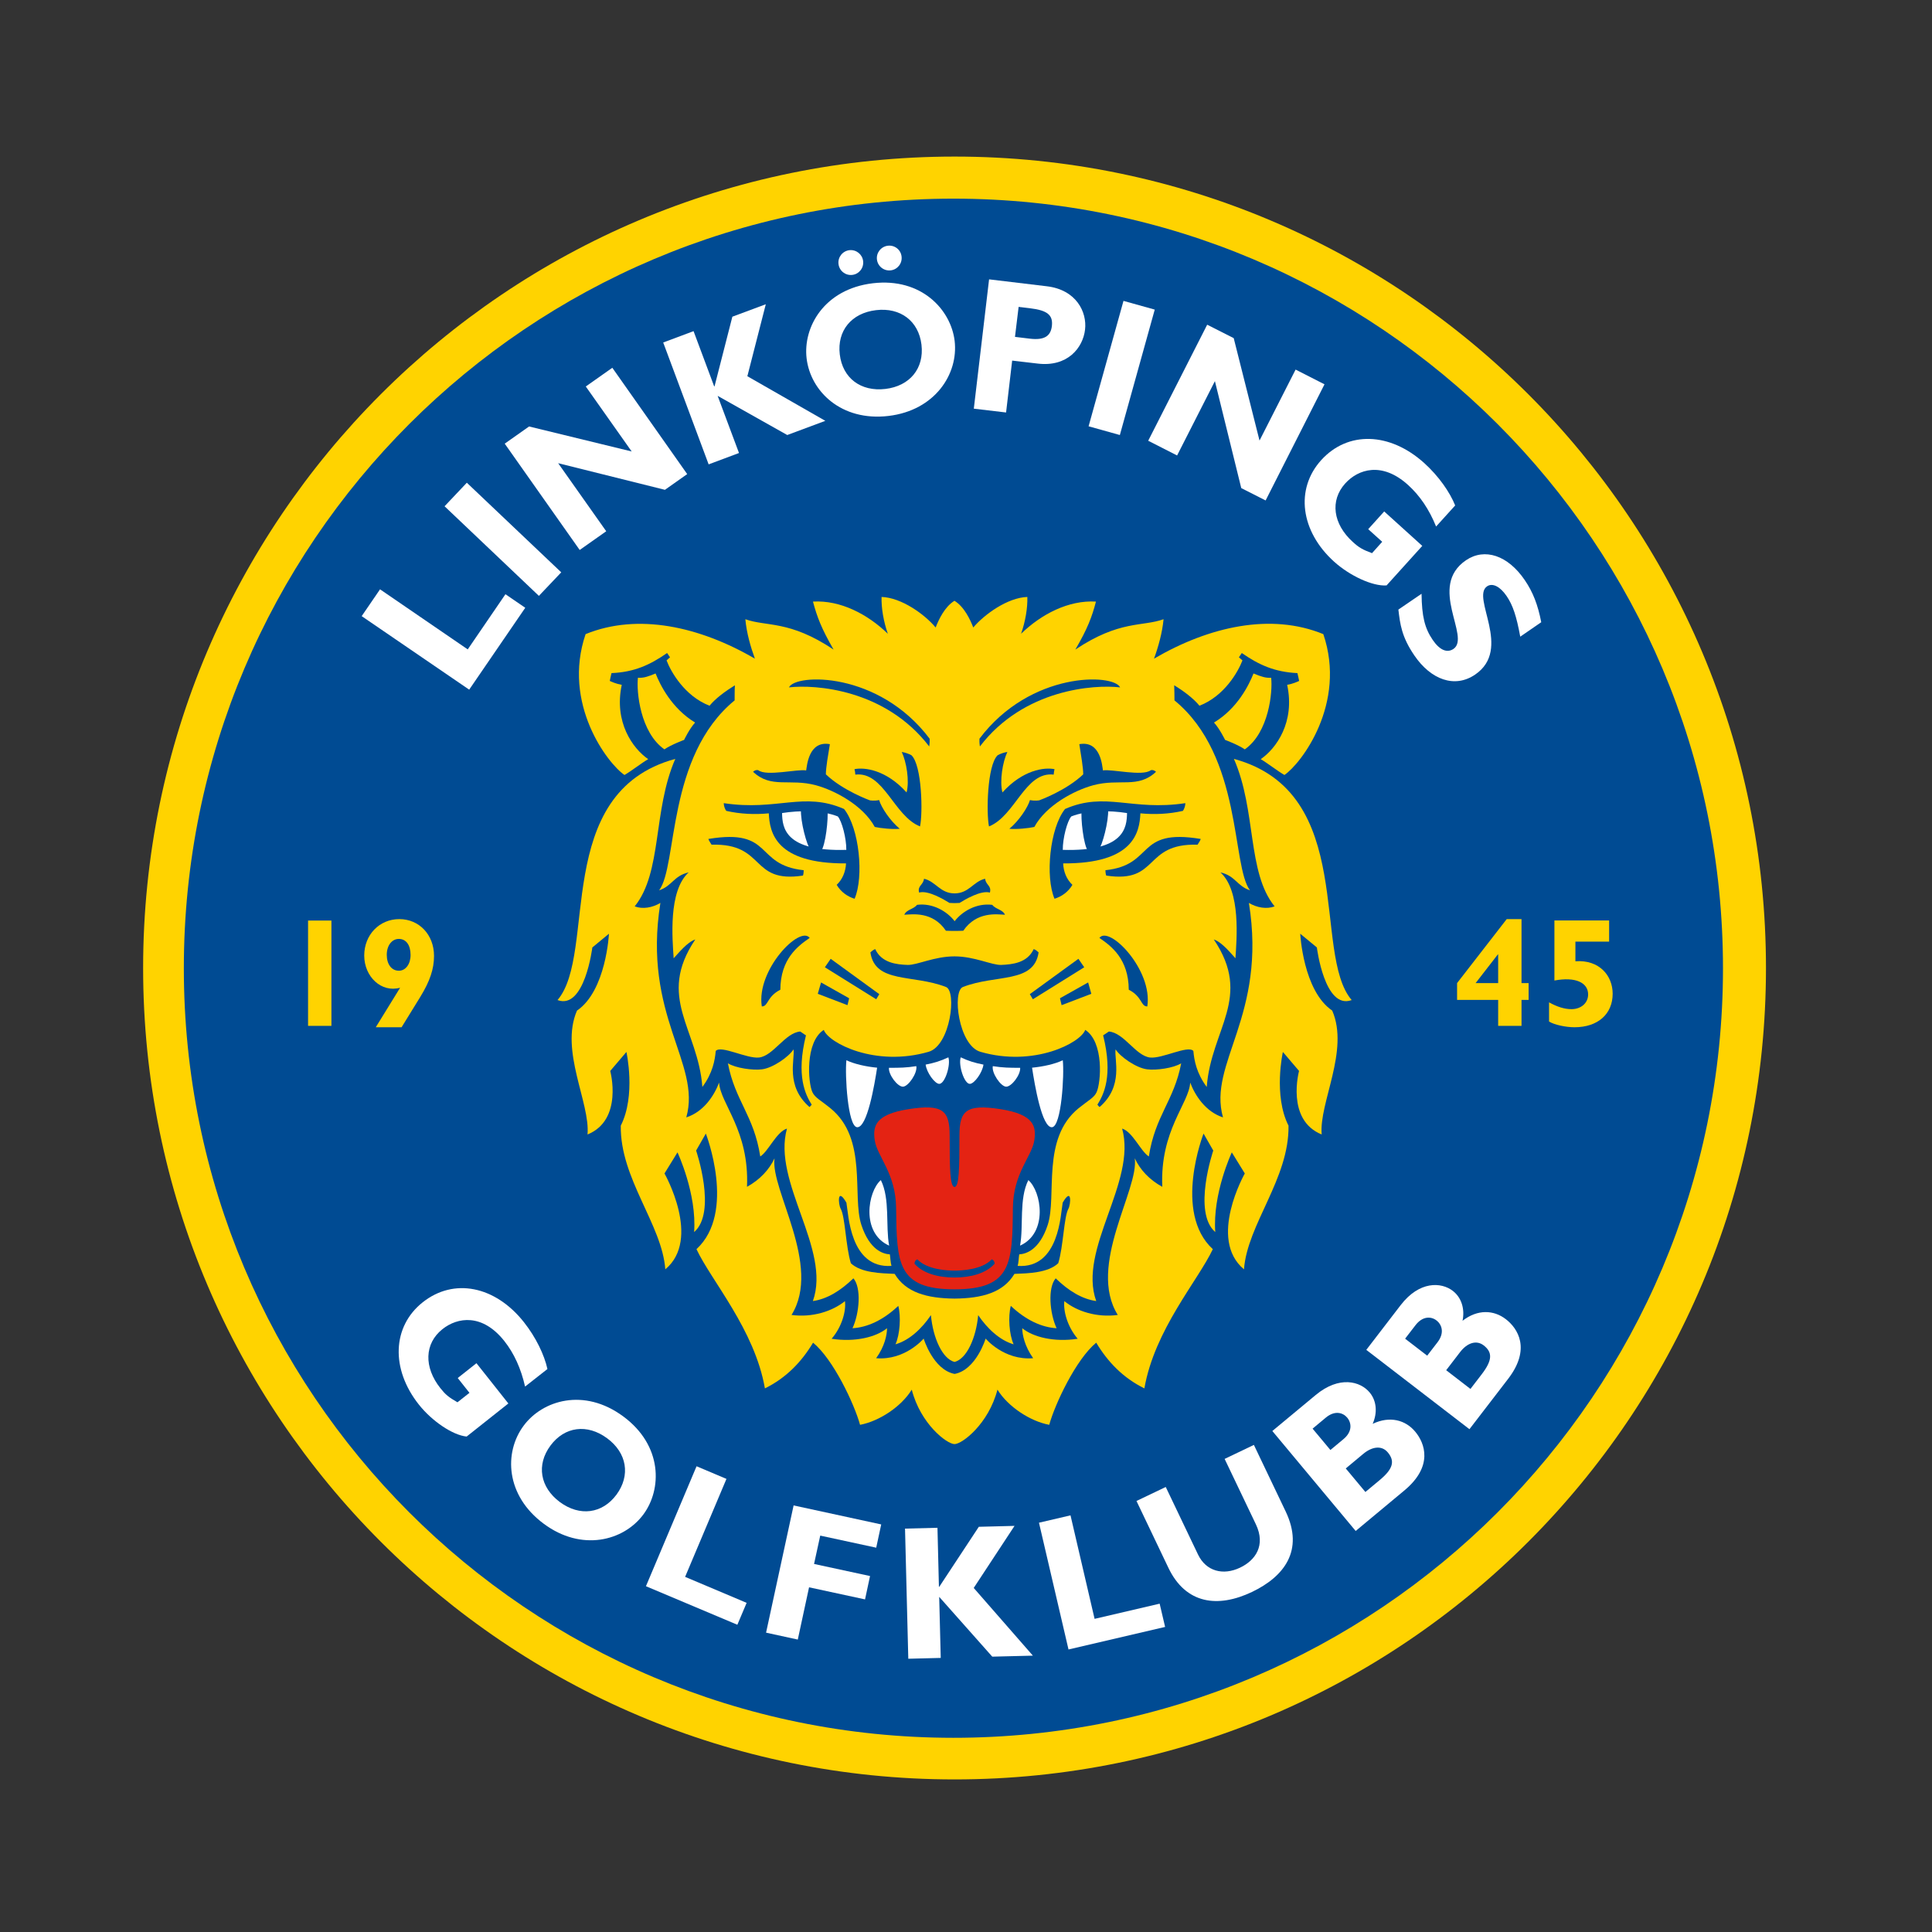 <?xml version="1.0" encoding="utf-8"?>
<!-- Generator: Adobe Illustrator 28.3.0, SVG Export Plug-In . SVG Version: 6.00 Build 0)  -->
<svg version="1.1" id="Lager_1" xmlns="http://www.w3.org/2000/svg" xmlns:xlink="http://www.w3.org/1999/xlink" x="0px" y="0px"
	 viewBox="0 0 212.6 212.6" style="enable-background:new 0 0 212.6 212.6;" xml:space="preserve">
<rect x="0" y="0" width="212.6" height="212.6" fill="#333333" stroke="none"/>
<style type="text/css">
	.st0{fill:#FFD300;}
	.st1{fill:#004B93;}
	.st2{fill:#FFFFFF;}
	.st3{fill-rule:evenodd;clip-rule:evenodd;fill:#004B93;}
	.st4{fill-rule:evenodd;clip-rule:evenodd;fill:#FFD300;}
	.st5{fill-rule:evenodd;clip-rule:evenodd;fill:#FFFFFF;}
	.st6{fill-rule:evenodd;clip-rule:evenodd;fill:#E42313;}
</style>
<g>
	<path class="st0" d="M105.04,195.81c49.31,0,89.29-39.98,89.29-89.29c0-49.31-39.98-89.29-89.29-89.29
		c-49.31,0-89.29,39.98-89.29,89.29C15.75,155.83,55.73,195.81,105.04,195.81z"/>
	<path class="st1" d="M104.89,191.23c46.77,0.01,84.7-37.89,84.71-84.66c0.01-46.77-37.89-84.7-84.66-84.71
		c-46.77-0.01-84.7,37.89-84.71,84.66C20.21,153.29,58.12,191.21,104.89,191.23z"/>
	<g>
		<path class="st2" d="M57.8,66.88l-6.17,9.01L39.8,67.8l2.02-2.95l9.65,6.61l4.15-6.07L57.8,66.88z"/>
		<path class="st2" d="M61.76,62.98l-2.46,2.59l-10.38-9.86l2.45-2.59L61.76,62.98z"/>
		<path class="st2" d="M75.62,52.17l-2.45,1.73l-11.75-2.93l5.29,7.49l-2.92,2.06l-8.25-11.7l2.68-1.89l11.29,2.75l-5.05-7.15
			l2.92-2.06L75.62,52.17z"/>
		<path class="st2" d="M82.24,41.4l8.58,4.91l-4.19,1.56l-7.66-4.31l2.35,6.29l-3.34,1.25l-5-13.41l3.34-1.25l2.27,6.08l0.04-0.01
			l1.96-7.66l3.68-1.37L82.24,41.4z"/>
		<path class="st2" d="M97.78,45.77c-5.21,0.62-8.59-2.71-9.02-6.33c-0.41-3.44,1.93-7.63,7.29-8.27c5.36-0.63,8.59,2.92,9,6.34
			C105.48,41.15,102.89,45.16,97.78,45.77z M94.98,28.73c0.09,0.75-0.44,1.43-1.19,1.52c-0.75,0.09-1.43-0.44-1.52-1.2
			c-0.09-0.75,0.45-1.43,1.2-1.52C94.22,27.45,94.89,27.98,94.98,28.73z M96.4,34.13c-2.71,0.32-4.3,2.27-3.99,4.87
			c0.31,2.61,2.31,4.12,5.02,3.8c2.69-0.32,4.28-2.26,3.97-4.87C101.09,35.33,99.09,33.81,96.4,34.13z M99.21,28.23
			c0.09,0.75-0.44,1.43-1.19,1.52c-0.75,0.09-1.43-0.44-1.52-1.19c-0.09-0.75,0.45-1.43,1.2-1.52
			C98.45,26.95,99.13,27.48,99.21,28.23z"/>
		<path class="st2" d="M115.18,31.5c3.25,0.38,4.45,2.83,4.22,4.77c-0.23,2-1.92,4.13-5.2,3.74l-2.82-0.33l-0.67,5.71l-3.55-0.42
			l1.68-14.23L115.18,31.5z M111.69,37.07l1.65,0.2c1.63,0.19,2.28-0.32,2.41-1.39c0.14-1.21-0.49-1.73-2.41-1.96l-1.25-0.15
			L111.69,37.07z"/>
		<path class="st2" d="M123.23,47.87l-3.44-0.96l3.84-13.8l3.44,0.96L123.23,47.87z"/>
		<path class="st2" d="M139.27,55.07l-2.68-1.36l-2.9-11.77l-4.16,8.18l-3.18-1.62l6.49-12.77l2.92,1.48l2.84,11.27l3.97-7.81
			l3.18,1.62L139.27,55.07z"/>
		<path class="st2" d="M158.03,57.94c-0.76-1.88-1.78-3.39-3.08-4.57c-2.88-2.61-5.5-1.74-6.92-0.17c-1.7,1.88-1.35,4.47,0.85,6.45
			c0.65,0.59,1.04,0.83,2.1,1.22l1.12-1.25l-1.54-1.39l1.76-1.95l4.19,3.79l-3.93,4.35c-1.54,0.11-4.05-1.06-5.77-2.61
			c-3.71-3.35-4.3-7.99-1.43-11.17c2.93-3.24,7.56-3.1,11.35,0.32c1.59,1.44,2.81,3.19,3.4,4.66L158.03,57.94z"/>
		<path class="st2" d="M167.29,70.06c-0.41-2.24-0.81-3.46-1.5-4.47c-0.72-1.06-1.56-1.47-2.15-1.07c-1.79,1.22,2.82,6.89-1.31,9.71
			c-2.27,1.55-4.89,0.54-6.69-2.1c-1.41-2.06-1.57-3.46-1.76-5.05l2.55-1.74c0.03,2.47,0.34,3.78,1.23,5.08
			c0.77,1.13,1.58,1.46,2.28,0.99c1.94-1.32-2.87-6.86,1.38-9.76c2.05-1.39,4.61-0.55,6.47,2.19c0.9,1.32,1.44,2.71,1.81,4.63
			L167.29,70.06z"/>
	</g>
	<g>
		<g>
			<path class="st0" d="M36.46,112.89H33.9V101.3h2.57V112.89z"/>
			<path class="st0" d="M44.03,108.69c-2.07,0.58-3.95-1.22-3.95-3.54c0-2.28,1.67-4.01,3.86-4.01c2.19,0,3.82,1.72,3.82,4.05
				c0,1.43-0.44,2.77-1.53,4.54l-2.04,3.31h-2.84L44.03,108.69z M43.89,103.32c-0.77,0-1.33,0.73-1.33,1.75
				c0,1.04,0.53,1.75,1.33,1.75c0.75,0,1.29-0.73,1.29-1.73C45.18,104,44.69,103.32,43.89,103.32z"/>
		</g>
	</g>
	<g>
		<g>
			<path class="st0" d="M167.43,108.18h0.78v1.85h-0.78v2.86h-2.57v-2.86h-4.52v-1.85l5.46-7.04h1.63V108.18z M162.38,108.18h2.48
				v-3.16h-0.03L162.38,108.18z"/>
			<path class="st0" d="M177.07,103.62h-3.71v2.16c2.63-0.19,4.1,1.58,4.1,3.57c0,2.24-1.63,3.69-4.2,3.69
				c-0.97,0-2.23-0.27-2.8-0.63v-2.11c0.88,0.49,1.7,0.75,2.46,0.75c1.07,0,1.84-0.68,1.84-1.62c0-1.31-1.41-1.97-3.71-1.53v-6.61
				h6.02V103.62z"/>
		</g>
	</g>
	<g>
		<path class="st2" d="M57.78,152.58c-0.45-1.98-1.2-3.64-2.29-5.02c-2.42-3.04-5.14-2.62-6.8-1.3c-1.99,1.58-2.07,4.19-0.22,6.51
			c0.55,0.69,0.89,0.98,1.87,1.54l1.32-1.04l-1.29-1.63l2.06-1.63l3.51,4.43l-4.59,3.64c-1.54-0.15-3.83-1.71-5.26-3.52
			c-3.11-3.92-2.93-8.59,0.42-11.25c3.42-2.72,7.97-1.82,11.14,2.18c1.33,1.68,2.25,3.61,2.59,5.16L57.78,152.58z"/>
		<path class="st2" d="M59.84,167.68c-4.22-3.12-4.4-7.86-2.22-10.79c2.06-2.79,6.63-4.23,10.97-1.02
			c4.34,3.21,4.26,8.01,2.21,10.78C68.61,169.6,63.97,170.75,59.84,167.68z M66.81,158.27c-2.19-1.62-4.68-1.3-6.24,0.81
			c-1.56,2.11-1.15,4.58,1.04,6.21c2.18,1.61,4.67,1.29,6.23-0.82C69.4,162.35,68.99,159.88,66.81,158.27z"/>
		<path class="st2" d="M81.14,178.79l-10.06-4.24l5.57-13.2l3.29,1.39l-4.55,10.78l6.77,2.86L81.14,178.79z"/>
		<path class="st2" d="M96.42,170.31l-6.16-1.33l-0.68,3.12l6.16,1.33L95.19,176l-6.16-1.33l-1.24,5.75l-3.49-0.76l3.03-14
			l9.64,2.09L96.42,170.31z"/>
		<path class="st2" d="M107.15,174.74l6.51,7.45l-4.47,0.11l-5.84-6.58l0.17,6.72l-3.57,0.09l-0.36-14.32l3.57-0.09l0.16,6.49h0.04
			l4.35-6.6l3.93-0.1L107.15,174.74z"/>
		<path class="st2" d="M128.21,179.03l-10.63,2.48l-3.25-13.95l3.47-0.81l2.65,11.39l7.16-1.67L128.21,179.03z"/>
		<path class="st2" d="M137.98,159l3.5,7.33c2.04,4.28-0.17,7.16-3.71,8.85c-3.75,1.79-7.29,1.34-9.2-2.66l-3.51-7.35l3.22-1.54
			l3.55,7.43c0.89,1.86,2.77,2.33,4.62,1.45c1.71-0.81,2.85-2.46,1.75-4.77l-3.44-7.2L137.98,159z"/>
		<path class="st2" d="M144.78,153.51c2.6-2.16,4.92-1.51,5.94-0.28c0.77,0.92,0.87,2.23,0.33,3.45c1.9-0.9,3.62-0.42,4.69,0.87
			c1.05,1.26,2.01,3.79-1.2,6.46l-5.36,4.46l-9.17-11L144.78,153.51z M146.4,159.56l1.44-1.2c1-0.83,0.89-1.78,0.41-2.36
			c-0.47-0.56-1.37-0.83-2.37,0.01l-1.44,1.2L146.4,159.56z M150.25,164.18l1.55-1.29c1.52-1.26,1.71-2.11,0.92-3.06
			c-0.67-0.81-1.74-0.65-2.71,0.16l-1.92,1.6L150.25,164.18z"/>
		<path class="st2" d="M154.13,143.62c2.06-2.68,4.47-2.55,5.74-1.57c0.95,0.73,1.34,1.98,1.07,3.29c1.66-1.29,3.44-1.2,4.77-0.17
			c1.3,1,2.79,3.26,0.24,6.57l-4.25,5.53l-11.35-8.73L154.13,143.62z M157.05,149.18l1.14-1.48c0.79-1.03,0.48-1.94-0.12-2.4
			c-0.58-0.45-1.52-0.5-2.31,0.53l-1.14,1.48L157.05,149.18z M161.81,152.84l1.23-1.6c1.2-1.56,1.21-2.43,0.23-3.19
			c-0.83-0.64-1.85-0.25-2.61,0.75l-1.52,1.98L161.81,152.84z"/>
	</g>
	<g>
		<path class="st3" d="M105.04,160.31c2.05-0.45,4.38-2.89,5.01-4.93c1.62,1.73,4.25,2.93,6.48,3.19c0.62-3.11,2.44-6.76,3.88-8.36
			c1.24,1.78,4.36,4.19,6.89,4.77c0.04-7.05,6.51-14.7,6.87-16.72c0.9,1.77,2.36,2.87,3.77,3.27c-0.33-4.11,5.75-12.83,5-16.57
			c1.08,1.17,2.49,1.82,3.99,1.97c-0.73-4.91,2.7-11.15,0.94-15.3c1.2,0.2,2.12-0.03,2.71-0.67c-4.74-6.25-1.17-16.94-7.78-24.59
			c1.71-0.69,7.68-8.88,3.84-17.66c-8.83-3.27-15.92,0.87-18.29,2.29c0.54-1.18,0.98-3.07,0.89-4.63c-2.44,1.2-4.38,0.3-8.08,1.64
			c0.47-1.06,0.7-1.87,0.9-2.81c-3.56-0.51-6.55,0.4-7.95,1.5c0.17-0.89,0.17-1.78,0.15-2.41c-2.79,0-5.93,1.4-7.19,2.41
			c-0.53-0.91-1.2-1.97-2-2.41c-0.8,0.44-1.47,1.49-2,2.41c-1.27-1-4.41-2.41-7.19-2.41c-0.02,0.62-0.02,1.52,0.14,2.41
			c-1.4-1.1-4.39-2.02-7.95-1.5c0.2,0.94,0.43,1.75,0.9,2.81c-3.71-1.34-5.64-0.44-8.08-1.64c-0.09,1.56,0.36,3.45,0.89,4.63
			c-2.37-1.43-9.46-5.57-18.29-2.29c-3.84,8.79,2.14,16.97,3.84,17.66c-6.61,7.66-3.04,18.35-7.78,24.59
			c0.59,0.63,1.5,0.87,2.71,0.67c-1.76,4.15,1.67,10.39,0.94,15.3c1.49-0.15,2.91-0.8,3.99-1.97c-0.75,3.74,5.33,12.46,5,16.57
			c1.41-0.4,2.87-1.5,3.77-3.27c0.36,2.03,6.83,9.68,6.87,16.72c2.53-0.58,5.65-2.98,6.89-4.77c1.44,1.6,3.26,5.26,3.88,8.36
			c2.23-0.26,4.86-1.46,6.48-3.19C100.67,157.41,102.99,159.86,105.04,160.31z"/>
		<path class="st4" d="M105.04,149.87c1.34-0.34,2.37-2.64,2.6-5.15c0.96,1.42,2.34,2.76,3.9,3.21c-0.49-1.07-0.62-3.07-0.31-4.23
			c1.69,1.6,3.44,2.37,5.04,2.46c-0.77-1.66-0.99-4.46-0.1-5.49c1.42,1.38,2.9,2.28,4.46,2.5c-2.05-5.7,4.49-13.1,2.85-18.98
			c1.16,0.36,2.04,2.5,2.94,3.07c0.7-4.52,2.77-6.11,3.56-10.25c-0.87,0.53-2.74,0.79-3.75,0.66c-1.21-0.15-2.98-1.4-3.47-2.2
			c-0.17,1.1,0.92,4.03-1.76,6.35c-0.08-0.08-0.16-0.14-0.24-0.26c0.68-1.09,1.75-3.14,0.63-7.63c0.23-0.13,0.42-0.29,0.63-0.42
			c1.67,0.13,2.96,2.68,4.53,2.86c1.35,0.15,4.19-1.39,4.77-0.72c0.09,1.03,0.34,2.43,1.47,3.96c0.49-6.41,5.08-9.84,0.78-16.23
			c0.9,0.3,1.85,1.5,2.38,2.07c0.13-2.07,0.62-7.39-1.65-9.45c1.65,0.37,1.81,1.5,3.25,1.97c-2.05-2.69-0.8-14.74-8.31-20.9
			c-0.01-0.63,0-1.02-0.03-1.66c1.07,0.65,2.15,1.47,2.78,2.25c2.76-1.07,4.27-3.77,4.73-4.99c-0.1-0.08-0.39-0.34-0.39-0.34
			s0.29-0.42,0.32-0.47c1.89,1.31,3.61,2.09,6.12,2.21c0.09,0.33,0.13,0.61,0.19,0.86c-0.19,0.09-0.72,0.33-1.32,0.43
			c0.89,4.1-1.2,7.01-2.91,8.18c0.7,0.4,1.84,1.3,2.61,1.74c1.84-1.24,6.88-7.85,4.28-15.5c-5.76-2.36-12.55-0.85-18.63,2.7
			c0.47-1.29,0.91-2.85,1.05-4.34c-2.32,0.84-4.83,0.08-9.71,3.34c1.34-2.29,1.83-3.59,2.27-5.28c-3.01-0.18-6.01,1.38-8.24,3.54
			c0.47-1.33,0.73-2.85,0.69-4.05c-2.18,0.07-4.74,1.93-5.95,3.36c-0.33-0.85-0.98-2.27-2.07-2.94c-1.09,0.67-1.74,2.09-2.07,2.94
			c-1.2-1.44-3.76-3.29-5.95-3.36c-0.04,1.2,0.22,2.72,0.69,4.05c-2.23-2.16-5.23-3.72-8.24-3.54c0.45,1.69,0.94,2.98,2.27,5.28
			c-4.88-3.26-7.38-2.5-9.71-3.34c0.13,1.49,0.58,3.05,1.05,4.34c-6.08-3.54-12.87-5.05-18.63-2.7c-2.61,7.65,2.44,14.26,4.28,15.5
			c0.77-0.44,1.9-1.34,2.61-1.74c-1.7-1.17-3.79-4.08-2.91-8.18c-0.6-0.1-1.13-0.34-1.32-0.43c0.06-0.24,0.1-0.52,0.19-0.86
			c2.52-0.11,4.23-0.9,6.12-2.21c0.04,0.05,0.32,0.47,0.32,0.47s-0.29,0.25-0.38,0.34c0.46,1.22,1.97,3.92,4.73,4.99
			c0.63-0.78,1.72-1.59,2.79-2.25c-0.04,0.63-0.02,1.02-0.03,1.66c-7.51,6.16-6.26,18.21-8.31,20.9c1.44-0.47,1.6-1.6,3.25-1.97
			c-2.27,2.06-1.78,7.38-1.65,9.45c0.54-0.57,1.48-1.77,2.38-2.07c-4.3,6.39,0.29,9.82,0.78,16.23c1.14-1.54,1.38-2.94,1.47-3.96
			c0.58-0.67,3.41,0.87,4.77,0.72c1.57-0.18,2.86-2.72,4.53-2.86c0.22,0.13,0.4,0.29,0.63,0.42c-1.12,4.49-0.04,6.55,0.63,7.63
			c-0.08,0.12-0.17,0.18-0.24,0.26c-2.68-2.32-1.59-5.24-1.76-6.35c-0.49,0.8-2.26,2.05-3.47,2.2c-1.01,0.13-2.87-0.13-3.75-0.66
			c0.79,4.14,2.86,5.72,3.56,10.25c0.9-0.57,1.78-2.71,2.94-3.07c-1.65,5.88,4.89,13.28,2.85,18.98c1.56-0.22,3.03-1.12,4.46-2.5
			c0.89,1.03,0.67,3.83-0.1,5.49c1.6-0.09,3.35-0.86,5.04-2.46c0.31,1.16,0.18,3.16-0.31,4.23c1.56-0.45,2.94-1.78,3.9-3.21
			C102.67,147.23,103.7,149.53,105.04,149.87z"/>
		<path class="st4" d="M76.49,79.51c-2.59-1.57-3.85-4.15-4.35-5.4c-0.88,0.36-1.32,0.51-1.94,0.47c-0.18,1.51,0.25,6.02,2.91,7.88
			c0.78-0.53,2.17-1.04,2.17-1.04S75.86,80.2,76.49,79.51z"/>
		<path class="st3" d="M102.3,81.29c0,0.22,0.02,0.42-0.05,0.85c-4.83-6.32-12.58-6.83-15.43-6.5
			C87.54,74.11,96.69,73.84,102.3,81.29z"/>
		<path class="st3" d="M100.3,83.11c-0.25-0.16-0.83-0.34-1.07-0.36c0.51,1.07,0.87,3.18,0.53,4.45c-2.22-2.47-4.6-2.79-5.73-2.56
			c0.05,0.18,0.08,0.39,0.09,0.6c3.14-0.38,4.23,4.55,7.12,5.7C101.56,89.52,101.46,84.22,100.3,83.11z"/>
		<path class="st3" d="M99.01,91.2c-1.05-0.87-2.02-2.32-2.27-3.16c-0.54,0.12-1.02,0.03-1.02,0.03s-2.97-1.07-4.84-2.86
			c0-0.75,0.25-2.15,0.44-3.32c-2.37-0.43-2.52,2.46-2.61,2.89c-0.92-0.18-4.36,0.68-5.26-0.02c-0.2-0.07-0.44,0.02-0.58,0.17
			c2,1.88,4,0.7,6.91,1.48c2.04,0.55,5.18,2.19,6.48,4.59C96.89,91.14,98.24,91.28,99.01,91.2z"/>
		<path class="st3" d="M79.64,88.38c5.92,0.89,8.76-1.31,13.24,0.64c1.69,2.12,2.2,7.48,1.16,9.88c-0.75-0.23-1.49-0.72-1.97-1.53
			c0.65-0.61,0.98-1.46,1.03-2.36c-7.74,0.04-8.41-3.39-8.5-5.51c-1.54,0.15-3.14,0.08-4.68-0.27
			C79.77,89.03,79.65,88.71,79.64,88.38z"/>
		<path class="st5" d="M86.06,89.47c1.91-0.3,4.35-0.33,6.13,0.37c0.45,0.5,0.95,2.4,0.94,3.68C86.34,93.72,86.09,91.06,86.06,89.47
			z"/>
		<path class="st3" d="M88.14,89.07c-0.07,1.3,0.62,3.94,1.09,4.55c0.25,0.03,0.81,0.06,1.12,0.03c0.49-0.6,0.83-3.57,0.7-4.6
			C90.14,88.94,88.9,88.92,88.14,89.07z"/>
		<path class="st3" d="M78.3,92.95c-0.18-0.27-0.3-0.48-0.35-0.63c7.23-1.2,5.01,2.86,10.49,3.44c0,0.15-0.02,0.43-0.08,0.59
			C82.48,97.24,84.32,92.78,78.3,92.95z"/>
		<path class="st3" d="M89.1,103.21c-1.07-1.43-5.9,3.53-5.27,7.54c0.73,0,0.53-1.07,2.04-1.84
			C85.89,105.53,87.78,104.11,89.1,103.21z"/>
		<polygon class="st3" points="91.41,105.51 96.76,109.4 96.42,109.96 90.77,106.44 		"/>
		<polygon class="st3" points="93.44,109.85 93.26,110.61 89.99,109.36 90.35,108.11 		"/>
		<path class="st4" d="M133.59,79.51c2.6-1.57,3.85-4.15,4.35-5.4c0.88,0.36,1.33,0.51,1.94,0.47c0.18,1.51-0.24,6.02-2.9,7.88
			c-0.78-0.53-2.17-1.04-2.17-1.04S134.22,80.2,133.59,79.51z"/>
		<path class="st3" d="M107.78,81.29c0,0.22-0.02,0.42,0.05,0.85c4.83-6.32,12.57-6.83,15.43-6.5
			C122.54,74.11,113.39,73.84,107.78,81.29z"/>
		<path class="st3" d="M109.78,83.11c0.24-0.16,0.82-0.34,1.07-0.36c-0.51,1.07-0.87,3.18-0.54,4.45c2.23-2.47,4.6-2.79,5.73-2.56
			c-0.04,0.18-0.08,0.39-0.09,0.6c-3.14-0.38-4.23,4.55-7.12,5.7C108.53,89.52,108.62,84.22,109.78,83.11z"/>
		<path class="st3" d="M111.07,91.2c1.05-0.87,2.02-2.32,2.27-3.16c0.54,0.12,1.02,0.03,1.02,0.03s2.97-1.07,4.84-2.86
			c0-0.75-0.25-2.15-0.43-3.32c2.37-0.43,2.52,2.46,2.6,2.89c0.92-0.18,4.36,0.68,5.26-0.02c0.2-0.07,0.43,0.02,0.58,0.17
			c-2,1.88-4,0.7-6.91,1.48c-2.04,0.55-5.18,2.19-6.48,4.59C113.19,91.14,111.84,91.28,111.07,91.2z"/>
		<path class="st3" d="M130.44,88.38c-5.92,0.89-8.76-1.31-13.24,0.64c-1.69,2.12-2.19,7.48-1.16,9.88
			c0.75-0.23,1.49-0.72,1.97-1.53c-0.65-0.61-0.98-1.46-1.02-2.36c7.74,0.04,8.41-3.39,8.5-5.51c1.54,0.15,3.14,0.08,4.68-0.27
			C130.31,89.03,130.43,88.71,130.44,88.38z"/>
		<path class="st5" d="M124.02,89.47c-1.91-0.3-4.35-0.33-6.13,0.37c-0.45,0.5-0.95,2.4-0.94,3.68
			C123.75,93.72,123.99,91.06,124.02,89.47z"/>
		<path class="st3" d="M121.94,89.07c0.07,1.3-0.62,3.94-1.09,4.55c-0.25,0.03-0.81,0.06-1.12,0.03c-0.49-0.6-0.83-3.57-0.7-4.6
			C119.94,88.94,121.18,88.92,121.94,89.07z"/>
		<path class="st3" d="M131.78,92.95c0.19-0.27,0.3-0.48,0.35-0.63c-7.23-1.2-5.01,2.86-10.49,3.44c0,0.15,0.03,0.43,0.09,0.59
			C127.6,97.24,125.77,92.78,131.78,92.95z"/>
		<path class="st3" d="M120.98,103.21c1.07-1.43,5.9,3.53,5.27,7.54c-0.74,0-0.53-1.07-2.04-1.84
			C124.19,105.53,122.3,104.11,120.98,103.21z"/>
		<polygon class="st3" points="118.67,105.51 113.32,109.4 113.66,109.96 119.31,106.44 		"/>
		<polygon class="st3" points="116.64,109.85 116.82,110.61 120.09,109.36 119.74,108.11 		"/>
		<path class="st3" d="M105.04,102.44c0,0,0.38,0.01,0.96-0.02c1.48-2.16,3.72-1.8,4.59-1.76c-0.25-0.58-1.03-0.6-1.4-1.09
			c-1.74-0.22-3.32,0.73-4.14,1.8c-0.82-1.07-2.41-2.03-4.14-1.8c-0.38,0.49-1.16,0.51-1.4,1.09c0.87-0.04,3.11-0.41,4.58,1.76
			C104.66,102.45,105.04,102.44,105.04,102.44z"/>
		<path class="st3" d="M105.04,99.38c0,0,0.25-0.01,0.55-0.02c0.56-0.35,2.34-1.42,3.34-1.14c0.2-0.77-0.43-0.79-0.53-1.52
			c-1.29,0.29-1.77,1.61-3.36,1.61c-1.59,0-2.07-1.32-3.36-1.61c-0.1,0.73-0.74,0.75-0.54,1.52c1-0.29,2.77,0.79,3.34,1.14
			C104.79,99.37,105.04,99.38,105.04,99.38z"/>
		<path class="st3" d="M105.04,142.9c3.06-0.03,5.36-0.67,6.59-2.72c1.51-0.06,3.68-0.1,4.82-1.17c0.57-1.85,0.62-5.11,1.12-6
			c0.25-0.45,0.42-2.47-0.63-0.67c-0.23,1.24-0.37,7.29-4.96,6.96c0.12-0.36,0.12-0.98,0.18-1.27c0.73-0.04,2.22-0.47,3.13-3.23
			c1.05-3.21-0.74-9.49,3.4-12.85c1.09-0.88,1.7-1.15,1.98-1.76c0.49-1.05,0.83-5.52-1.25-6.86c-0.51,1.43-5.66,4.12-11.54,2.41
			c-2.4-0.7-3.12-6.66-1.92-7.13c3.65-1.42,7.82-0.36,8.33-3.81c-0.13-0.11-0.31-0.29-0.54-0.36c-0.7,1.53-2.37,1.69-3.57,1.74
			c-1.03,0.04-2.95-0.94-5.15-0.94c-2.21,0-4.12,0.97-5.15,0.94c-1.2-0.04-2.87-0.21-3.57-1.74c-0.22,0.07-0.4,0.25-0.53,0.36
			c0.51,3.45,4.68,2.39,8.32,3.81c1.2,0.47,0.49,6.43-1.91,7.13c-5.88,1.71-11.03-0.98-11.54-2.41c-2.07,1.34-1.74,5.81-1.25,6.86
			c0.29,0.61,0.9,0.88,1.98,1.76c4.14,3.36,2.35,9.64,3.41,12.85c0.91,2.76,2.39,3.19,3.13,3.23c0.05,0.29,0.07,0.91,0.18,1.27
			c-4.59,0.32-4.73-5.73-4.96-6.96c-1.05-1.8-0.89,0.22-0.63,0.67c0.5,0.88,0.55,4.14,1.12,6c1.14,1.07,3.31,1.1,4.82,1.17
			C99.68,142.23,101.99,142.87,105.04,142.9z"/>
		<path class="st6" d="M105.04,141.88c6.32,0,6.36-2.9,6.42-8.96c0.04-3.83,2.09-5.66,2.36-7.44c0.22-1.51,0-2.85-3.74-3.43
			c-3.76-0.58-4.5,0.18-4.5,2.89c0,3.71-0.04,5.64-0.54,5.68c-0.5-0.04-0.54-1.97-0.54-5.68c0-2.72-0.74-3.48-4.5-2.89
			c-3.74,0.58-3.96,1.91-3.74,3.43c0.26,1.78,2.31,3.61,2.35,7.44C98.68,138.98,98.72,141.88,105.04,141.88z"/>
		<path class="st4" d="M105.04,158.91c0.83,0,3.74-2.21,4.72-5.99c1.16,1.87,3.58,3.47,5.7,3.87c0.62-2.27,2.94-7.21,5.17-9.04
			c1.25,2.09,2.94,3.87,5.3,5.03c1.12-6.46,5.92-11.89,7.53-15.32c-4.41-4.05-1.02-12.72-1.02-12.72l1.07,1.87
			c0,0-2.31,6.79,0.22,8.97c-0.31-4.23,1.82-8.77,1.82-8.77l1.43,2.32c0,0-4.1,7.21-0.09,10.55c0.36-4.94,4.99-9.98,4.9-15.81
			c-1.69-3.34-0.62-8.11-0.62-8.11l1.78,2.09c0,0-1.47,5.39,2.49,6.99c-0.31-3.47,3.07-9.22,1.16-13.63
			c-3.21-2.18-3.52-8.46-3.52-8.46l1.83,1.51c0,0,0.85,6.9,3.83,5.79c-4.41-5.16,0.67-22.85-12.96-26.54
			c2.5,5.7,1.43,12.47,4.48,16.23c-0.87,0.33-1.94,0.15-2.83-0.38c2.01,12.43-4.54,17.64-2.85,23.6c-1.91-0.62-3.07-2.4-3.61-3.83
			c-0.13,2.32-3.34,5.26-3.07,11.47c-1.43-0.78-2.45-1.89-3.03-3.14c0.49,3.43-5.26,11.8-1.87,17.24c-2.32,0.31-4.5-0.4-5.88-1.52
			c-0.13,1.11,0.36,2.85,1.47,4.14c-2.58,0.4-4.9-0.18-6.1-1.16c0,0.71,0.27,2,1.2,3.3c-3.21,0.27-5.23-2.16-5.23-2.16
			s-1.04,3.44-3.41,3.89c-2.37-0.45-3.41-3.89-3.41-3.89s-2.03,2.43-5.23,2.16c0.94-1.29,1.2-2.58,1.2-3.3
			c-1.2,0.98-3.52,1.56-6.1,1.16c1.12-1.29,1.61-3.03,1.47-4.14c-1.38,1.11-3.56,1.83-5.88,1.52c3.38-5.44-2.36-13.81-1.87-17.24
			c-0.58,1.25-1.61,2.36-3.03,3.14c0.27-6.21-2.94-9.15-3.07-11.47c-0.54,1.43-1.69,3.21-3.61,3.83c1.69-5.97-4.85-11.18-2.85-23.6
			c-0.89,0.53-1.96,0.71-2.83,0.38c3.05-3.77,1.98-10.53,4.47-16.23c-13.63,3.7-8.55,21.38-12.96,26.54
			c2.98,1.11,3.83-5.79,3.83-5.79l1.83-1.51c0,0-0.31,6.28-3.52,8.46c-1.91,4.41,1.47,10.15,1.16,13.63c3.96-1.6,2.5-6.99,2.5-6.99
			l1.78-2.09c0,0,1.07,4.77-0.62,8.11c-0.09,5.83,4.54,10.87,4.9,15.81c4.01-3.34-0.09-10.55-0.09-10.55l1.43-2.32
			c0,0,2.14,4.54,1.83,8.77c2.54-2.18,0.22-8.97,0.22-8.97l1.07-1.87c0,0,3.38,8.66-1.03,12.72c1.6,3.43,6.41,8.86,7.53,15.32
			c2.36-1.16,4.05-2.94,5.3-5.03c2.23,1.83,4.55,6.77,5.17,9.04c2.12-0.4,4.54-2,5.69-3.87C101.3,156.7,104.2,158.91,105.04,158.91z
			"/>
		<path class="st5" d="M113.16,129.86c1.44,1.24,2.2,5.81-0.91,7.21C112.65,134.9,112.12,131.94,113.16,129.86z"/>
		<path class="st5" d="M93.14,116.67c-0.18,1.59,0.15,7.28,1.17,7.37c1.12,0.1,1.93-4.72,2.21-6.55
			C95.31,117.38,93.98,117.08,93.14,116.67z"/>
		<path class="st5" d="M97.82,117.5c-0.06,0.77,0.95,2.09,1.54,2.08c0.59-0.01,1.62-1.51,1.47-2.26
			C99.78,117.49,98.94,117.51,97.82,117.5z"/>
		<path class="st5" d="M101.86,117.15c0.11,0.88,1,2.1,1.49,2.12c0.63,0.02,1.29-2.09,1.01-2.92
			C103.51,116.75,102.84,116.96,101.86,117.15z"/>
		<path class="st5" d="M112.26,117.5c0.06,0.77-0.95,2.09-1.54,2.08c-0.59-0.01-1.62-1.51-1.47-2.26
			C110.31,117.49,111.14,117.51,112.26,117.5z"/>
		<path class="st5" d="M108.22,117.15c-0.11,0.88-1,2.1-1.49,2.12c-0.63,0.02-1.29-2.09-1.01-2.92
			C106.57,116.75,107.24,116.96,108.22,117.15z"/>
		<path class="st5" d="M116.95,116.67c0.18,1.59-0.15,7.28-1.18,7.37c-1.12,0.1-1.92-4.72-2.2-6.55
			C114.77,117.38,116.11,117.08,116.95,116.67z"/>
		<path class="st5" d="M96.93,129.86c-1.44,1.24-2.21,5.81,0.91,7.21C97.44,134.9,97.96,131.94,96.93,129.86z"/>
		<path class="st3" d="M105.04,140.58c1.75,0,3.46-0.44,4.41-1.52c0-0.18-0.08-0.4-0.32-0.48c-1.09,1.17-3.42,1.24-4.09,1.24
			c-0.67,0-3.01-0.07-4.09-1.24c-0.23,0.08-0.32,0.3-0.32,0.48C101.59,140.15,103.29,140.58,105.04,140.58z"/>
	</g>
</g>
</svg>
